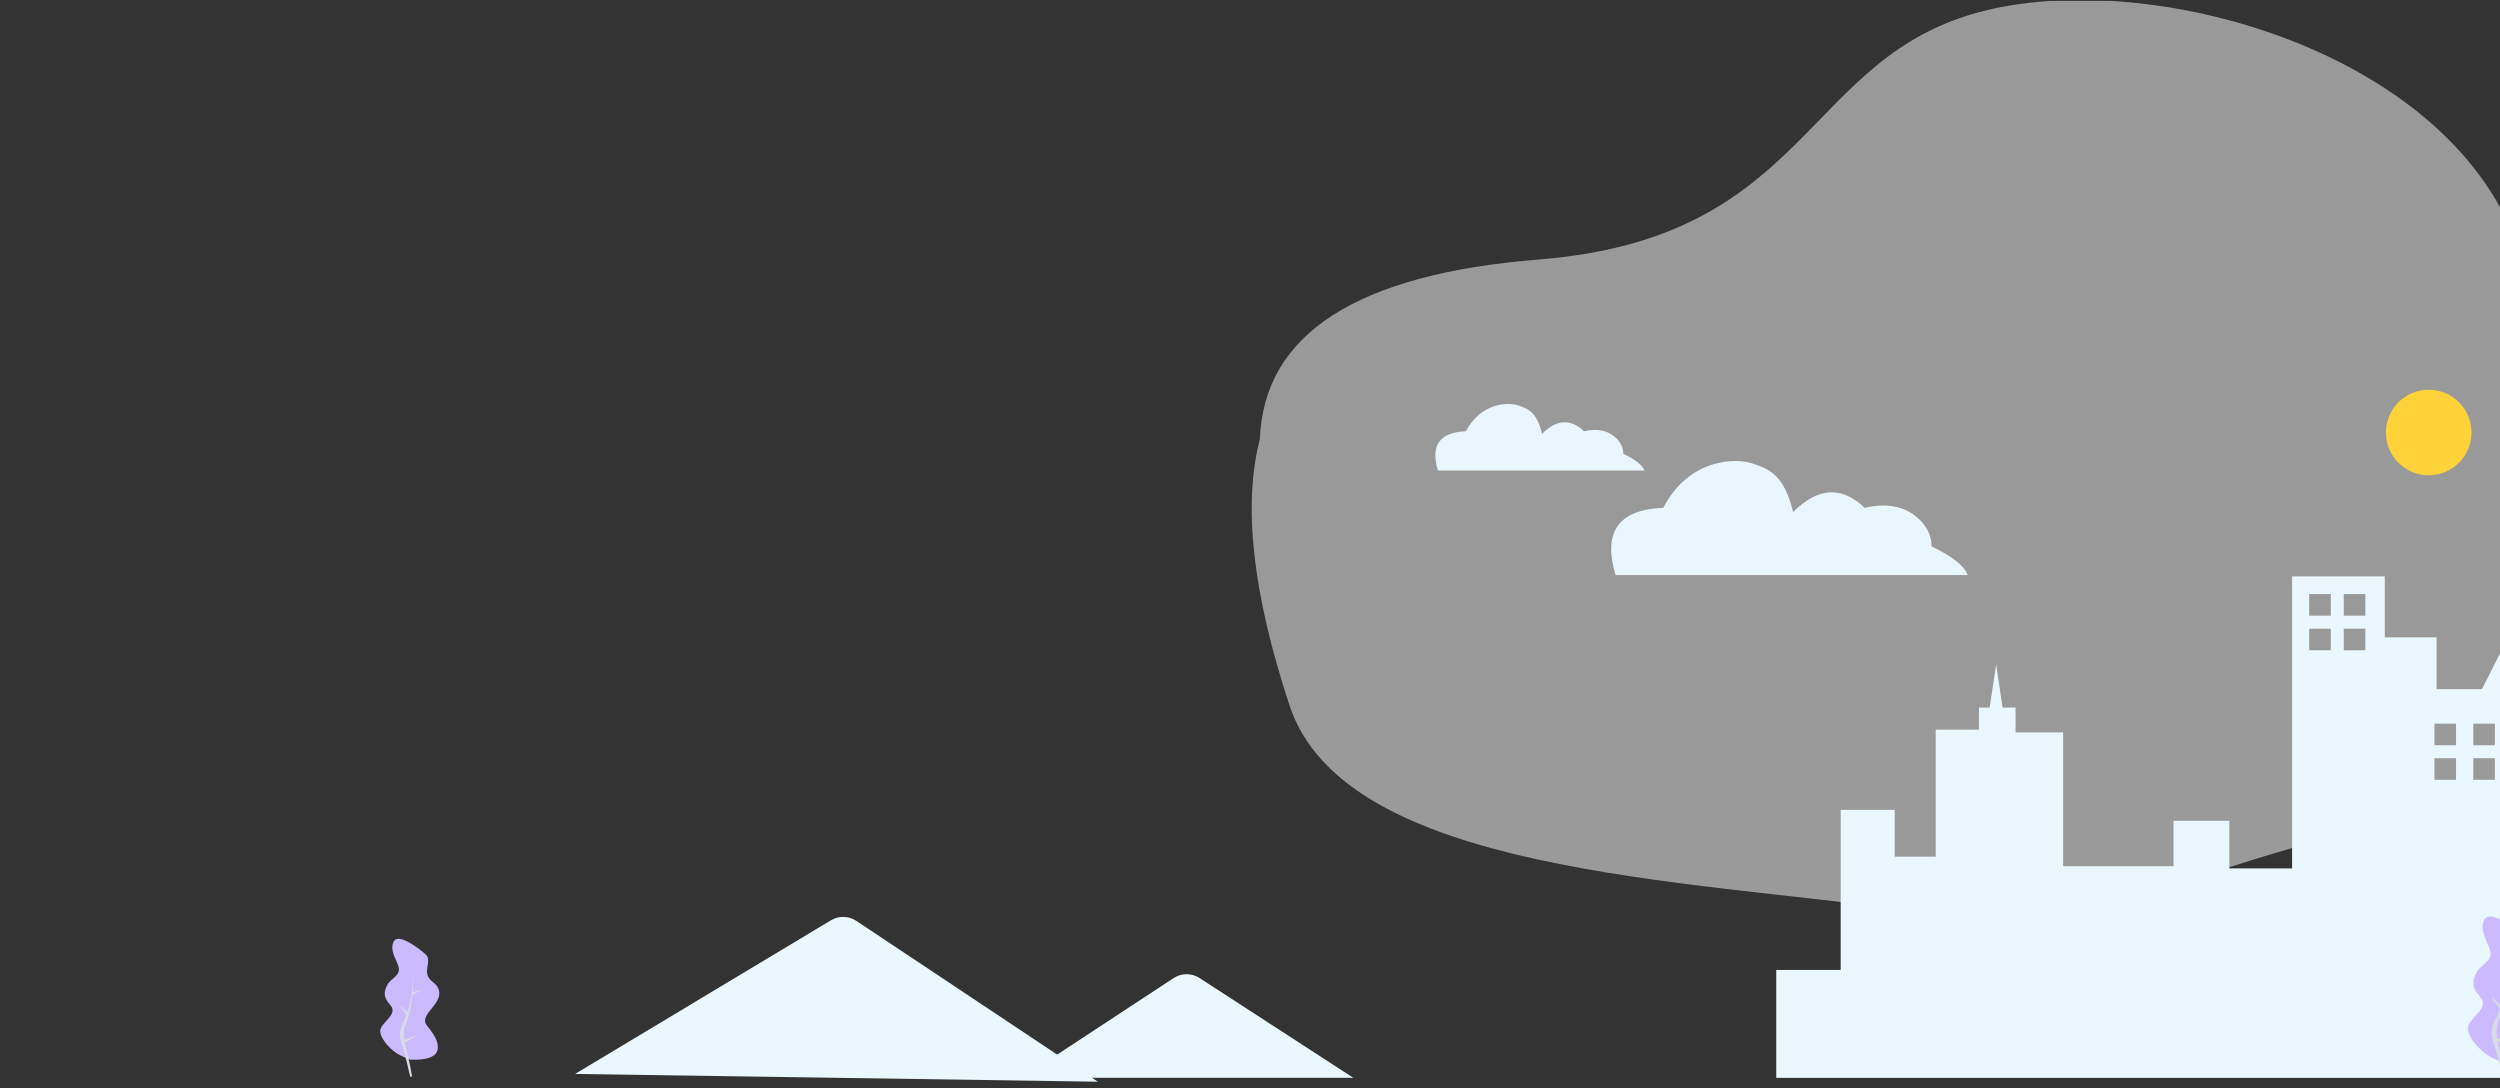<svg width="526" height="229" viewBox="0 0 526 229" fill="none" xmlns="http://www.w3.org/2000/svg">
<rect x="0" y="0" width="526" height="229" fill="#333333" stroke="none"/>
<g clip-path="url(#clip0_3_528)">
<path fill-rule="evenodd" clip-rule="evenodd" d="M265.078 92.384C265.911 70.256 285.484 57.659 323.796 54.594C381.266 49.998 379.183 11.823 417.496 2.272C455.808 -7.279 524.105 13.484 532.017 60.824C539.929 108.164 597.398 162.147 532.017 168.792C466.636 175.436 449.562 198.275 402.087 191.631C354.613 184.987 282.985 183.741 271.325 148.444C263.551 124.912 261.469 106.226 265.078 92.384Z" fill="url(#paint0_linear_3_528)"/>
<path d="M511 100C515.971 100 520 95.97 520 91C520 86.029 515.971 82 511 82C506.029 82 502 86.029 502 91C502 95.97 506.029 100 511 100Z" fill="url(#paint1_linear_3_528)"/>
<path fill-rule="evenodd" clip-rule="evenodd" d="M339.924 121H414C413.314 119.08 410.785 117.07 406.413 114.974C406.413 110.755 402.759 107.741 399.714 106.85C397.498 106.2 395.034 106.2 392.324 106.85C387.507 102.22 382.49 102.518 377.274 107.741C375.354 99.906 372.31 98.701 368.656 97.495C365.002 96.289 355.295 96.559 349.946 106.85C340.529 107.199 337.188 111.916 339.924 121ZM302.542 99H346C345.598 97.88 344.114 96.708 341.549 95.485C341.549 93.024 339.405 91.265 337.619 90.745C336.319 90.367 334.874 90.367 333.283 90.745C330.457 88.045 327.514 88.219 324.454 91.265C323.328 86.695 321.542 85.992 319.398 85.289C317.255 84.586 311.559 84.743 308.422 90.746C302.897 90.949 300.937 93.7 302.542 99Z" fill="#EAF6FE"/>
<path fill-rule="evenodd" clip-rule="evenodd" d="M605.627 226.787V201.794H561.268V182.264H552.64V145.274H539.238L530.582 128.436L522.2 145H512.66V134.092H501.76V121.277H482.255V182.718H469.05V172.696H457.31V182.254H434.081V154.099H424.081V148.881H421.35L419.986 139.793L418.624 148.881H416.369V153.528H407.271V180.245H398.643V170.393H387.278V204.073H373.723V226.787H605.627ZM497.669 124.997V129.54H493.126V124.996L497.669 124.997ZM490.4 124.997V129.54H485.857V124.996L490.4 124.997ZM497.669 132.267V136.811H493.126V132.267H497.669ZM490.4 132.267V136.811H485.857V132.267H490.4ZM547.64 152.262V156.806H543.097V152.262H547.64ZM540.371 152.262V156.806H535.828V152.262H540.371ZM547.64 159.532V164.077H543.097V159.532H547.64ZM540.371 159.532V164.077H535.828V159.532H540.371ZM532.194 152.262V156.806H527.651V152.262H532.194ZM524.926 152.262V156.806H520.383V152.262H524.926ZM532.194 159.532V164.077H527.651V159.532H532.194ZM524.926 159.532V164.077H520.383V159.532H524.926ZM516.749 152.262V156.806H512.206V152.262H516.749ZM516.749 159.532V164.077H512.206V159.532H516.749Z" fill="url(#paint2_linear_3_528)"/>
<path fill-rule="evenodd" clip-rule="evenodd" d="M526.84 223.672C531.2 223.846 533.554 222.974 533.903 221.056C534.426 218.18 531.123 215.303 530.763 214.256C530.404 213.21 531.287 211.903 532.595 210.333C533.903 208.764 535.734 206.149 532.595 203.795C529.456 201.441 532.856 198.565 530.764 196.733C528.671 194.903 523.702 191.241 522.655 193.595C521.609 195.949 523.44 198.041 523.963 200.133C524.486 202.226 521.871 203.01 521.086 204.58C520.301 206.149 519.778 207.456 521.871 209.81C523.963 212.164 519.255 214.256 519.255 216.35C519.255 218.442 522.181 221.58 524.486 222.627C526.023 223.324 526.808 223.673 526.84 223.673V223.672Z" fill="url(#paint3_linear_3_528)"/>
<path fill-rule="evenodd" clip-rule="evenodd" d="M526.892 228C526.226 224.936 525.644 222.638 525.145 221.106C524.395 218.807 523.647 217.02 525.145 214.211C525.417 213.701 525.689 213.047 525.948 212.301C525.989 212.183 524.239 209.993 524.28 209.87C524.328 209.723 526.167 211.64 526.214 211.487C527.242 208.154 527.956 203.563 527.391 201.443C527.757 202.659 527.766 204.456 527.591 206.335C527.581 206.449 528.391 206.265 530.021 205.785C528.348 206.659 527.506 207.137 527.496 207.218C527.137 210.196 526.391 213.18 525.936 214.211C525.35 215.535 525.106 216.579 525.409 218.588C525.429 218.724 528.499 217.386 528.524 217.531C528.544 217.651 525.521 219.251 525.546 219.378C525.646 219.892 525.775 220.463 525.936 221.106C526.573 223.659 527.059 225.957 527.391 228H526.892Z" fill="#D7DBE4"/>
<path fill-rule="evenodd" clip-rule="evenodd" d="M121 225.958L231.002 227.593L180.175 193.753C179.387 193.228 178.467 192.938 177.52 192.916C176.574 192.894 175.641 193.141 174.83 193.629L121 225.958Z" fill="url(#paint4_linear_3_528)"/>
<path fill-rule="evenodd" clip-rule="evenodd" d="M86.255 222.951C89.849 223.095 91.79 222.376 92.078 220.794C92.509 218.422 89.786 216.05 89.49 215.187C89.193 214.325 89.921 213.247 91 211.953C92.078 210.659 93.588 208.503 91 206.561C88.411 204.621 91.215 202.248 89.49 200.739C87.764 199.229 83.667 196.209 82.804 198.15C81.941 200.09 83.451 201.816 83.882 203.541C84.314 205.266 82.157 205.913 81.51 207.207C80.863 208.501 80.431 209.579 82.157 211.52C83.882 213.462 80 215.187 80 216.913C80 218.638 82.413 221.226 84.314 222.088C85.581 222.663 86.229 222.951 86.255 222.951Z" fill="url(#paint5_linear_3_528)"/>
<path fill-rule="evenodd" clip-rule="evenodd" d="M86.297 226.52C85.748 223.993 85.268 222.098 84.857 220.835C84.239 218.94 83.621 217.466 84.857 215.15C85.081 214.729 85.305 214.19 85.519 213.576C85.553 213.477 84.11 211.672 84.143 211.57C84.183 211.449 85.699 213.03 85.738 212.904C86.586 210.156 87.175 206.37 86.708 204.622C87.01 205.624 87.018 207.107 86.873 208.655C86.865 208.75 87.533 208.598 88.878 208.202C87.498 208.922 86.804 209.317 86.795 209.384C86.5 211.84 85.885 214.3 85.508 215.15C85.025 216.242 84.825 217.103 85.074 218.76C85.091 218.87 87.622 217.768 87.643 217.887C87.66 217.987 85.167 219.306 85.187 219.41C85.27 219.834 85.376 220.305 85.508 220.835C86.034 222.941 86.434 224.835 86.708 226.52H86.297Z" fill="#D7DBE4"/>
<path fill-rule="evenodd" clip-rule="evenodd" d="M215 226.765H284.73L252.385 205.777C251.571 205.248 250.62 204.969 249.649 204.971C248.678 204.974 247.729 205.26 246.918 205.793L215 226.765Z" fill="url(#paint6_linear_3_528)"/>
</g>
<defs>
<linearGradient id="paint0_linear_3_528" x1="15241" y1="0" x2="15241" y2="19282.9" gradientUnits="userSpaceOnUse">
<stop stop-color="white" stop-opacity="0.5"/>
<stop offset="1" stop-color="white"/>
</linearGradient>
<linearGradient id="paint1_linear_3_528" x1="502" y1="82" x2="2302" y2="1882" gradientUnits="userSpaceOnUse">
<stop stop-color="#FDD339"/>
<stop offset="1" stop-color="#FCA222"/>
</linearGradient>
<linearGradient id="paint2_linear_3_528" x1="-10989.6" y1="121.277" x2="-10989.6" y2="10232.9" gradientUnits="userSpaceOnUse">
<stop stop-color="#EAF7FF"/>
<stop offset="1" stop-color="white"/>
</linearGradient>
<linearGradient id="paint3_linear_3_528" x1="1272.92" y1="192.83" x2="1272.92" y2="3279.2" gradientUnits="userSpaceOnUse">
<stop stop-color="#CBBAFF"/>
<stop offset="1" stop-color="#CBBAFF"/>
</linearGradient>
<linearGradient id="paint4_linear_3_528" x1="5621.1" y1="192.915" x2="5621.1" y2="3516.29" gradientUnits="userSpaceOnUse">
<stop stop-color="#EAF7FF"/>
<stop offset="1" stop-color="white"/>
</linearGradient>
<linearGradient id="paint5_linear_3_528" x1="701.444" y1="197.519" x2="701.444" y2="2742.49" gradientUnits="userSpaceOnUse">
<stop stop-color="#CBBAFF"/>
<stop offset="1" stop-color="#CBBAFF"/>
</linearGradient>
<linearGradient id="paint6_linear_3_528" x1="3701.5" y1="204.971" x2="3701.5" y2="2293.56" gradientUnits="userSpaceOnUse">
<stop stop-color="#EAF7FF"/>
<stop offset="1" stop-color="white"/>
</linearGradient>
<clipPath id="clip0_3_528">
<rect width="526" height="228" fill="white" transform="translate(0 0.19)"/>
</clipPath>
</defs>
</svg>
